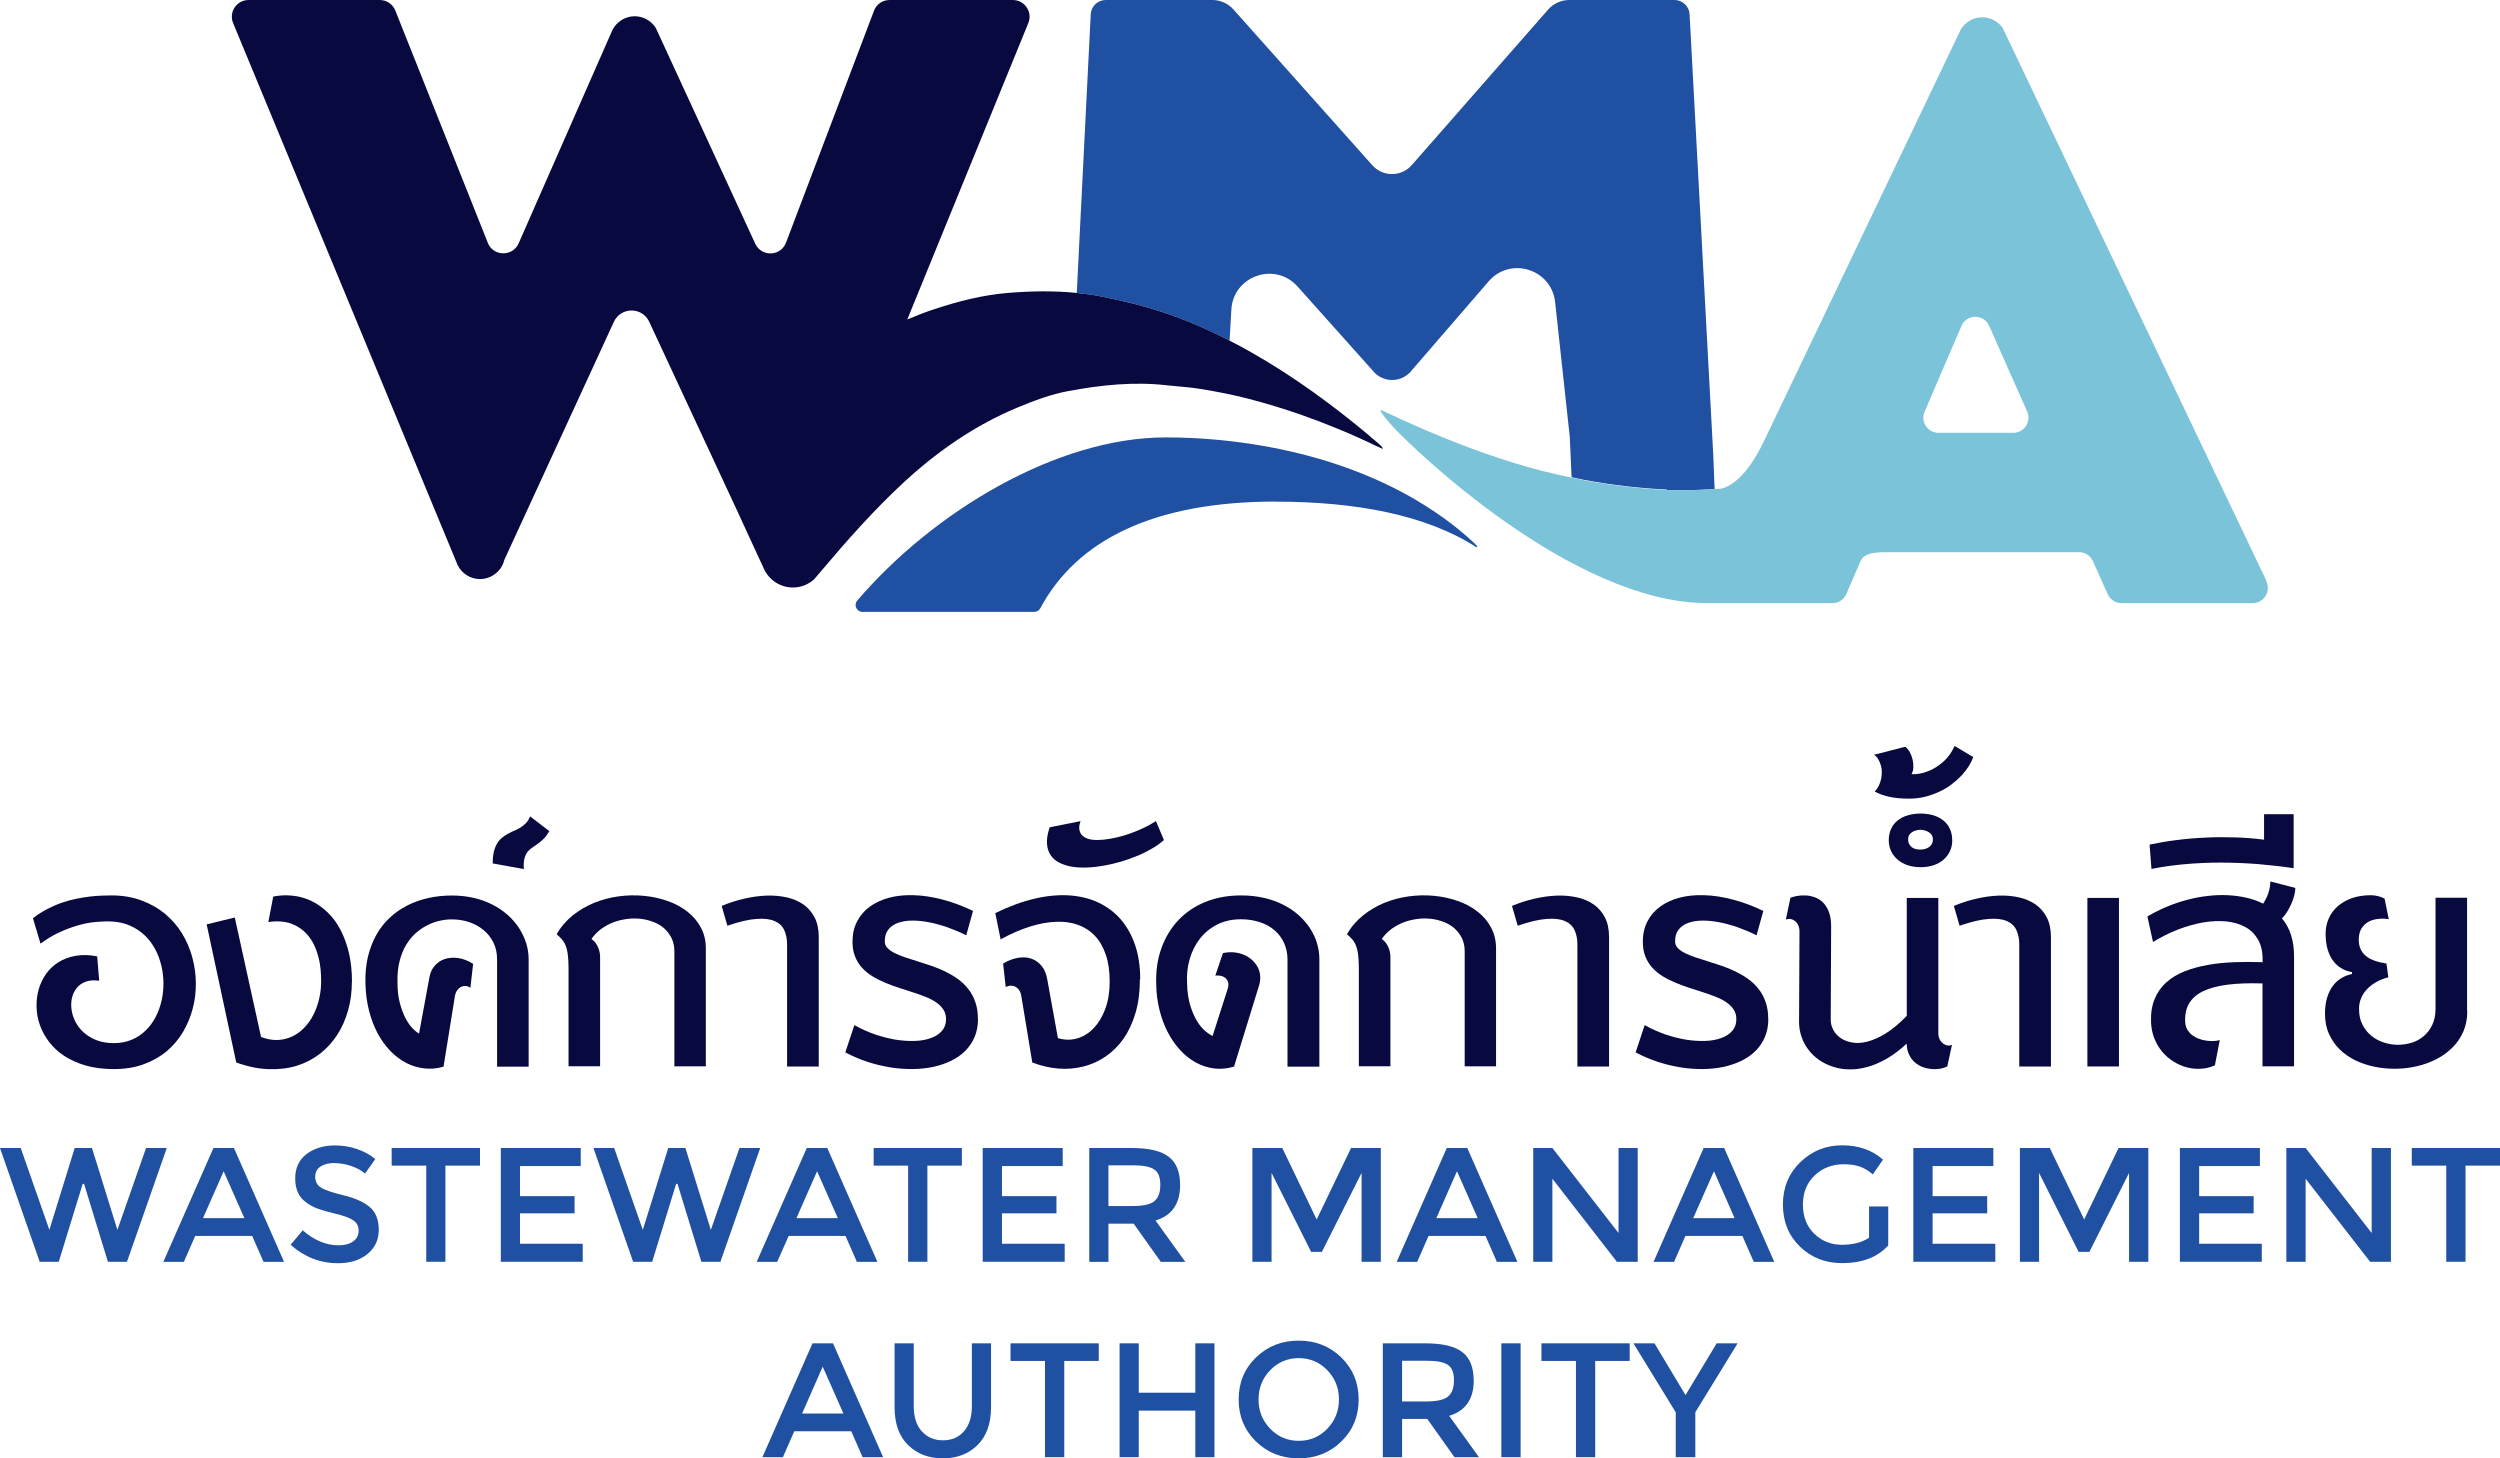 <?xml version="1.0" encoding="UTF-8"?><svg id="b" xmlns="http://www.w3.org/2000/svg" width="240" height="140" viewBox="0 0 240 140"><defs><style>.d{fill:#2050a2;}.e{fill:#7ac3d8;}.f{fill:#080a3f;}</style></defs><g id="c"><polygon class="d" points="4.74 118.07 7.17 110.21 8.83 110.21 11.27 118.07 14.02 110.21 16.01 110.21 12.19 121.13 10.36 121.13 8.07 113.65 7.94 113.65 5.64 121.13 3.81 121.13 0 110.21 1.99 110.21 4.74 118.07"/><path class="d" d="M18.74,118.65l-1.09,2.49h-1.97l4.81-10.93h1.97l4.81,10.93h-1.97l-1.09-2.49h-5.47ZM23.46,116.94l-1.99-4.5-1.98,4.5h3.97Z"/><path class="d" d="M32.1,111.65c-.54,0-.98.11-1.32.33-.34.22-.52.55-.52.99s.17.78.52,1.02c.34.23,1.08.49,2.2.76,1.12.27,1.96.65,2.53,1.14.57.49.85,1.21.85,2.17s-.36,1.73-1.08,2.32c-.72.59-1.66.89-2.83.89-1.71,0-3.22-.59-4.55-1.77l1.16-1.39c1.1.96,2.25,1.44,3.44,1.44.59,0,1.06-.13,1.41-.38.35-.26.52-.59.52-1.02s-.16-.75-.49-.98c-.33-.24-.89-.45-1.69-.64-.8-.19-1.41-.37-1.83-.53-.42-.16-.79-.37-1.11-.63-.65-.49-.97-1.24-.97-2.25s.37-1.79,1.1-2.34c.74-.55,1.64-.82,2.73-.82.7,0,1.39.11,2.08.34.69.23,1.28.55,1.78.97l-.99,1.39c-.32-.29-.76-.53-1.31-.72-.55-.19-1.1-.28-1.64-.28"/><polygon class="d" points="42.76 111.9 42.76 121.13 40.92 121.13 40.92 111.9 37.6 111.9 37.6 110.21 46.08 110.21 46.08 111.9 42.76 111.9"/><polygon class="d" points="55.75 110.21 55.75 111.94 49.92 111.94 49.92 114.83 55.16 114.83 55.16 116.48 49.92 116.48 49.92 119.4 55.94 119.4 55.94 121.13 48.08 121.13 48.08 110.21 55.75 110.21"/><polygon class="d" points="61.71 118.07 64.15 110.21 65.8 110.21 68.24 118.07 70.99 110.21 72.98 110.21 69.16 121.13 67.33 121.13 65.04 113.65 64.91 113.65 62.61 121.13 60.78 121.13 56.97 110.21 58.96 110.21 61.71 118.07"/><path class="d" d="M75.71,118.65l-1.1,2.49h-1.97l4.81-10.93h1.97l4.81,10.93h-1.97l-1.09-2.49h-5.47ZM80.43,116.94l-1.99-4.5-1.98,4.5h3.97Z"/><polygon class="d" points="89.03 111.9 89.03 121.13 87.18 121.13 87.18 111.9 83.87 111.9 83.87 110.21 92.34 110.21 92.34 111.9 89.03 111.9"/><polygon class="d" points="102.02 110.21 102.02 111.94 96.19 111.94 96.19 114.83 101.42 114.83 101.42 116.48 96.19 116.48 96.19 119.4 102.21 119.4 102.21 121.13 94.34 121.13 94.34 110.21 102.02 110.21"/><path class="d" d="M113.29,113.76c0,1.8-.79,2.94-2.36,3.41l2.86,3.97h-2.35l-2.61-3.67h-2.42v3.67h-1.84v-10.93h4.06c1.67,0,2.86.28,3.58.85.72.56,1.08,1.46,1.08,2.7M110.83,115.3c.38-.32.56-.84.56-1.56s-.19-1.2-.58-1.47c-.39-.27-1.07-.4-2.06-.4h-2.34v3.91h2.3c1.04,0,1.75-.16,2.13-.48"/><polygon class="d" points="122.07 121.13 120.23 121.13 120.23 110.21 123.1 110.21 126.4 117.07 129.7 110.21 132.56 110.21 132.56 121.13 130.71 121.13 130.71 112.6 126.9 120.18 125.87 120.18 122.07 112.6 122.07 121.13"/><path class="d" d="M137.14,118.65l-1.09,2.49h-1.97l4.81-10.93h1.97l4.81,10.93h-1.97l-1.09-2.49h-5.47ZM141.86,116.94l-1.99-4.5-1.98,4.5h3.97Z"/><polygon class="d" points="155.38 110.21 157.22 110.21 157.22 121.13 155.22 121.13 149.03 113.16 149.03 121.13 147.19 121.13 147.19 110.21 149.03 110.21 155.38 118.37 155.38 110.21"/><path class="d" d="M161.8,118.65l-1.09,2.49h-1.97l4.81-10.93h1.97l4.81,10.93h-1.97l-1.09-2.49h-5.47ZM166.52,116.94l-1.98-4.5-1.99,4.5h3.97Z"/><path class="d" d="M179.42,115.82h1.85v3.74c-1.03,1.14-2.51,1.7-4.42,1.7-1.62,0-2.97-.53-4.06-1.59-1.09-1.06-1.63-2.41-1.63-4.03s.55-2.98,1.66-4.06,2.45-1.63,4.03-1.63,2.88.46,3.92,1.38l-.98,1.41c-.43-.37-.86-.62-1.29-.76-.43-.14-.93-.21-1.51-.21-1.1,0-2.03.36-2.78,1.07-.75.71-1.13,1.65-1.13,2.81s.37,2.1,1.1,2.8c.73.7,1.61,1.05,2.65,1.05s1.9-.22,2.6-.67v-3Z"/><polygon class="d" points="191.36 110.21 191.36 111.94 185.53 111.94 185.53 114.83 190.77 114.83 190.77 116.48 185.53 116.48 185.53 119.4 191.55 119.4 191.55 121.13 183.68 121.13 183.68 110.21 191.36 110.21"/><polygon class="d" points="195.75 121.13 193.91 121.13 193.91 110.21 196.78 110.21 200.08 117.07 203.38 110.21 206.24 110.21 206.24 121.13 204.39 121.13 204.39 112.6 200.58 120.18 199.55 120.18 195.75 112.6 195.75 121.13"/><polygon class="d" points="216.95 110.21 216.95 111.94 211.12 111.94 211.12 114.83 216.35 114.83 216.35 116.48 211.12 116.48 211.12 119.4 217.13 119.4 217.13 121.13 209.27 121.13 209.27 110.21 216.95 110.21"/><polygon class="d" points="227.68 110.21 229.53 110.21 229.53 121.13 227.53 121.13 221.34 113.16 221.34 121.13 219.49 121.13 219.49 110.21 221.34 110.21 227.68 118.37 227.68 110.21"/><polygon class="d" points="236.69 111.9 236.69 121.13 234.84 121.13 234.84 111.9 231.53 111.9 231.53 110.21 240 110.21 240 111.9 236.69 111.9"/><path class="d" d="M76.25,137.4l-1.09,2.49h-1.97l4.81-10.93h1.97l4.81,10.93h-1.97l-1.09-2.49h-5.47ZM80.97,135.7l-1.99-4.5-1.98,4.5h3.97Z"/><path class="d" d="M88.49,137.39c.5.58,1.18.88,2.03.88s1.53-.29,2.03-.88c.5-.58.75-1.38.75-2.38v-6.05h1.84v6.13c0,1.57-.43,2.78-1.3,3.64-.87.85-1.98,1.27-3.33,1.27s-2.46-.42-3.33-1.27c-.87-.85-1.3-2.06-1.3-3.64v-6.13h1.84v6.05c0,1,.25,1.79.75,2.38"/><polygon class="d" points="102.17 130.65 102.17 139.89 100.32 139.89 100.32 130.65 97.01 130.65 97.01 128.96 105.48 128.96 105.48 130.65 102.17 130.65"/><polygon class="d" points="107.48 139.89 107.48 128.96 109.32 128.96 109.32 133.7 114.75 133.7 114.75 128.96 116.59 128.96 116.59 139.89 114.75 139.89 114.75 135.42 109.32 135.42 109.32 139.89 107.48 139.89"/><path class="d" d="M128.77,138.38c-1.1,1.08-2.47,1.62-4.1,1.62s-2.99-.54-4.1-1.62c-1.1-1.08-1.66-2.42-1.66-4.03s.55-2.96,1.66-4.03c1.11-1.08,2.47-1.62,4.1-1.62s2.99.54,4.1,1.62c1.1,1.08,1.66,2.42,1.66,4.03s-.55,2.95-1.66,4.03M127.42,131.54c-.74-.77-1.66-1.16-2.74-1.16s-2,.39-2.74,1.16c-.75.77-1.12,1.71-1.12,2.81s.37,2.03,1.12,2.81c.74.77,1.66,1.16,2.74,1.16s2-.39,2.74-1.16c.74-.77,1.12-1.71,1.12-2.81s-.37-2.03-1.12-2.81"/><path class="d" d="M141.48,132.51c0,1.8-.79,2.94-2.36,3.41l2.86,3.97h-2.35l-2.61-3.67h-2.42v3.67h-1.85v-10.93h4.06c1.67,0,2.86.28,3.58.85.72.56,1.08,1.46,1.08,2.7M139.02,134.06c.38-.32.56-.84.56-1.56s-.19-1.2-.58-1.47c-.39-.27-1.07-.4-2.06-.4h-2.34v3.91h2.3c1.04,0,1.75-.16,2.12-.48"/><rect class="d" x="144.13" y="128.96" width="1.85" height="10.93"/><polygon class="d" points="153.14 130.65 153.14 139.89 151.29 139.89 151.29 130.65 147.98 130.65 147.98 128.96 156.45 128.96 156.45 130.65 153.14 130.65"/><polygon class="d" points="162.75 139.89 160.87 139.89 160.87 135.58 156.81 128.96 158.83 128.96 161.81 133.93 164.8 128.96 166.81 128.96 162.75 135.58 162.75 139.89"/><path class="f" d="M10.92,102.63c-1,0-1.9-.11-2.69-.34-.79-.23-1.48-.54-2.06-.92-.59-.39-1.07-.84-1.46-1.35-.39-.51-.68-1.05-.88-1.61-.2-.56-.31-1.14-.32-1.73-.02-.59.05-1.15.2-1.69.15-.53.39-1.03.7-1.48.32-.45.71-.83,1.19-1.13.48-.3,1.02-.51,1.65-.62.62-.11,1.32-.1,2.08.05l.19,2.34c-.49-.07-.92-.04-1.28.09-.36.13-.65.33-.87.6-.22.27-.37.58-.46.95-.08.37-.1.74-.04,1.14.05.39.18.78.37,1.16.2.38.46.73.8,1.03.34.3.75.55,1.23.74.48.19,1.03.28,1.66.28s1.2-.11,1.7-.32c.51-.21.95-.5,1.33-.87.39-.37.7-.79.96-1.28.26-.49.45-1.01.58-1.56.13-.55.19-1.12.19-1.7s-.07-1.15-.2-1.71c-.14-.56-.33-1.09-.6-1.59-.27-.5-.6-.94-1-1.32-.4-.38-.87-.69-1.41-.93-.54-.24-1.15-.37-1.83-.4-.44-.02-.93,0-1.48.05-.54.05-1.11.16-1.7.33-.59.17-1.19.39-1.8.68-.61.28-1.2.64-1.78,1.07l-.73-2.44c.45-.34.9-.64,1.37-.88.47-.24.94-.45,1.41-.61.47-.16.94-.29,1.39-.38.46-.09.89-.16,1.3-.21.41-.05.79-.08,1.15-.09.36-.01.67-.02.94-.02,1.06,0,2.02.17,2.88.49.86.32,1.61.75,2.25,1.28.64.54,1.18,1.16,1.62,1.87.43.71.76,1.47.98,2.27.22.8.34,1.62.35,2.46.01.84-.08,1.67-.29,2.46-.2.8-.52,1.55-.93,2.26-.42.71-.94,1.33-1.57,1.86-.63.53-1.37.95-2.22,1.26-.84.31-1.79.46-2.85.46"/><path class="f" d="M33.78,94.27c0,.95-.12,1.86-.36,2.71-.24.86-.58,1.64-1.03,2.34-.45.7-1,1.31-1.65,1.82-.65.51-1.39.9-2.21,1.16-.82.26-1.73.37-2.71.34-.99-.03-2.03-.24-3.14-.64l-2.84-13.26,2.7-.66,2.52,11.47c.55.21,1.08.31,1.58.29.5-.02.96-.13,1.39-.33.43-.2.81-.47,1.16-.83.34-.35.64-.76.88-1.23.24-.47.43-.98.56-1.53.13-.55.2-1.12.2-1.71,0-.83-.07-1.55-.22-2.17-.15-.62-.35-1.15-.6-1.6-.26-.45-.55-.81-.89-1.09-.33-.28-.69-.5-1.07-.64-.38-.15-.76-.23-1.16-.25-.39-.02-.77,0-1.13.06l.47-2.45c.64-.13,1.28-.15,1.9-.08.63.07,1.22.24,1.78.51.56.27,1.07.64,1.55,1.1.48.46.89,1.02,1.23,1.67.34.65.61,1.39.81,2.22.19.83.29,1.75.29,2.76"/><path class="f" d="M47.72,102.38v-10.26c0-.62-.12-1.18-.36-1.65-.24-.48-.56-.88-.97-1.21s-.87-.58-1.39-.75-1.08-.25-1.65-.25c-.37,0-.76.05-1.17.14-.4.09-.8.24-1.19.44-.39.2-.76.46-1.11.77-.35.32-.65.7-.92,1.15-.26.45-.47.97-.61,1.56-.15.59-.21,1.26-.19,2.01,0,.73.07,1.38.22,1.94.15.57.33,1.05.54,1.46.21.41.44.74.68.98.24.25.45.42.63.51l.99-5.37c.07-.44.24-.82.5-1.12.26-.31.58-.53.97-.66.38-.13.81-.16,1.28-.1.47.07.96.25,1.45.56l-.26,2.3c-.14-.1-.28-.16-.44-.17-.16-.01-.31.01-.45.08-.15.07-.27.18-.38.33-.11.15-.18.34-.22.57l-1.09,6.76c-.61.18-1.22.24-1.82.17-.6-.06-1.18-.23-1.73-.51-.55-.28-1.06-.66-1.53-1.14-.47-.48-.88-1.05-1.24-1.7-.35-.66-.63-1.39-.84-2.22-.21-.82-.32-1.71-.34-2.67-.02-.92.07-1.76.25-2.52.19-.77.46-1.46.81-2.08.35-.62.78-1.17,1.29-1.64.51-.47,1.07-.86,1.68-1.17.62-.31,1.29-.55,2.01-.71.72-.16,1.47-.24,2.25-.24s1.45.08,2.11.23c.66.15,1.26.37,1.8.65.54.28,1.03.61,1.46.99.43.38.79.8,1.09,1.26.29.45.52.94.68,1.44.16.51.24,1.03.24,1.56v10.3h-3.03Z"/><path class="f" d="M52.74,79.78c-.17.3-.35.55-.54.74-.19.19-.39.35-.58.49-.19.14-.37.26-.55.38-.17.12-.33.26-.45.43-.13.17-.22.38-.28.63-.06.25-.08.58-.05.98l-2.99-.54c0-.46.04-.84.12-1.16.08-.31.19-.58.33-.8.14-.22.3-.4.48-.54.18-.14.37-.26.57-.37.2-.11.4-.21.61-.29.21-.09.4-.19.59-.31.18-.12.35-.26.51-.42.15-.17.28-.38.38-.63l1.86,1.43Z"/><path class="f" d="M64.74,102.38v-11.06c0-.46-.09-.88-.26-1.24-.17-.36-.41-.67-.7-.94-.29-.26-.63-.47-1.02-.62-.39-.15-.8-.26-1.23-.31-.43-.05-.88-.05-1.33.01-.45.06-.89.16-1.31.32-.42.16-.81.38-1.18.64-.36.27-.67.59-.93.96.19.14.34.29.45.46.11.17.2.34.25.51.06.17.09.33.11.47.02.15.02.26.02.34v10.44h-3.03v-9.42c0-.56-.03-1.02-.08-1.37-.05-.35-.13-.64-.23-.87s-.22-.41-.36-.56c-.14-.15-.29-.3-.47-.45.4-.71.92-1.31,1.54-1.81.62-.5,1.31-.9,2.06-1.21.75-.3,1.53-.51,2.35-.62.82-.11,1.63-.13,2.42-.05.79.07,1.55.24,2.27.49.72.25,1.35.59,1.9,1.02.55.43.98.93,1.3,1.53.32.59.48,1.26.48,2.01v11.32h-3.03Z"/><path class="f" d="M75.56,102.38v-11.72c0-.51-.09-.96-.27-1.36-.18-.4-.49-.69-.93-.88-.44-.19-1.02-.26-1.76-.2-.74.05-1.66.27-2.77.65l-.55-1.9c.69-.29,1.4-.52,2.13-.69.73-.17,1.44-.27,2.13-.3.69-.03,1.34.03,1.95.16.61.13,1.15.36,1.61.67.46.32.83.74,1.1,1.26.27.52.4,1.15.4,1.9v12.42h-3.03Z"/><path class="f" d="M93.89,97.81c0,.64-.11,1.21-.32,1.72-.21.51-.51.95-.89,1.34-.38.38-.83.7-1.36.96-.53.26-1.1.45-1.72.59-.62.13-1.28.2-1.98.21-.7,0-1.41-.04-2.14-.16-.73-.12-1.46-.29-2.19-.53-.74-.24-1.45-.55-2.14-.91l.87-2.62c.63.36,1.29.65,1.97.89.68.23,1.35.4,2,.51.65.1,1.27.14,1.85.12.59-.02,1.1-.12,1.54-.28.44-.16.79-.39,1.05-.69.26-.3.39-.66.39-1.11,0-.36-.08-.66-.25-.92s-.39-.49-.68-.69c-.29-.2-.62-.38-1.01-.53-.38-.16-.79-.3-1.22-.44-.43-.14-.88-.28-1.33-.43-.46-.15-.9-.31-1.33-.49-.43-.18-.84-.38-1.22-.61-.38-.23-.72-.5-1.01-.82-.29-.31-.52-.68-.68-1.09-.17-.41-.25-.89-.25-1.43,0-.73.15-1.38.44-1.94.29-.57.7-1.04,1.22-1.42.52-.38,1.14-.67,1.86-.86.72-.19,1.51-.27,2.36-.24.86.02,1.77.16,2.73.41.96.25,1.95.61,2.96,1.1l-.65,2.34c-.57-.29-1.17-.54-1.78-.76-.61-.21-1.21-.38-1.79-.49-.58-.11-1.13-.17-1.64-.16-.51,0-.96.08-1.35.22-.39.14-.69.35-.92.64-.23.29-.34.66-.34,1.13,0,.24.08.46.25.63.17.18.39.34.68.49.29.14.62.28,1,.41.38.13.79.25,1.22.39.43.13.87.28,1.32.43.45.15.89.33,1.32.54.43.21.84.45,1.22.72.38.27.71.59,1,.96.29.36.52.78.68,1.26.17.47.25,1.01.25,1.63"/><path class="f" d="M109.43,94.01c0,1.2-.14,2.28-.42,3.23-.28.95-.66,1.77-1.15,2.47-.49.7-1.07,1.27-1.73,1.72-.66.45-1.38.77-2.14.96-.77.19-1.57.26-2.4.19s-1.66-.26-2.49-.58l-1.06-6.43c-.04-.21-.11-.38-.21-.53-.1-.14-.23-.25-.37-.32-.14-.07-.29-.1-.45-.09-.16,0-.32.05-.46.13l-.25-2.26c.48-.29.96-.47,1.43-.55.47-.08.9-.05,1.28.08.38.13.71.37.99.7.27.33.45.77.54,1.3l1.02,5.63c.63.19,1.25.2,1.84.03.6-.17,1.13-.5,1.59-.98.46-.48.84-1.1,1.12-1.86.28-.76.42-1.63.42-2.62s-.12-1.84-.37-2.57c-.25-.73-.59-1.34-1.04-1.81-.45-.48-.99-.83-1.62-1.06-.63-.23-1.34-.33-2.11-.3-.78.03-1.61.18-2.51.46-.9.28-1.84.69-2.82,1.23l-.51-2.52c1.32-.65,2.58-1.11,3.78-1.39,1.2-.28,2.32-.38,3.34-.31,1.03.07,1.96.3,2.8.7.84.4,1.55.94,2.14,1.62.59.69,1.04,1.51,1.37,2.47.32.96.48,2.05.48,3.25"/><path class="f" d="M111.73,80.65c-.3.27-.67.54-1.1.79-.43.25-.89.49-1.4.7-.5.21-1.03.4-1.59.57-.55.16-1.11.29-1.66.39s-1.09.16-1.62.18c-.53.02-1.02,0-1.47-.08-.46-.08-.86-.21-1.21-.39-.35-.18-.63-.42-.83-.73-.2-.31-.32-.68-.34-1.12-.03-.44.06-.95.26-1.54l2.96-.59c-.13.37-.16.68-.09.92.07.25.2.44.41.58.2.14.47.24.79.28s.68.04,1.08,0c.4-.04.81-.11,1.26-.21.44-.1.89-.23,1.33-.39.44-.16.88-.34,1.3-.54.42-.2.81-.42,1.16-.65l.77,1.83Z"/><path class="f" d="M123.6,102.38v-10.26c0-.58-.11-1.11-.33-1.59-.21-.48-.52-.88-.91-1.22-.39-.34-.86-.6-1.41-.78-.55-.18-1.15-.28-1.8-.28-.85,0-1.61.16-2.27.49-.66.33-1.22.78-1.67,1.35-.45.57-.78,1.23-1,1.98-.22.75-.3,1.55-.25,2.38.02.8.13,1.5.31,2.09.18.59.4,1.08.64,1.48.25.4.51.72.78.95s.51.39.72.48l1.46-4.56c.07-.23.08-.42.03-.59-.05-.17-.14-.31-.26-.41-.13-.1-.27-.18-.45-.21-.17-.04-.35-.05-.52-.02l.73-2.16c.34-.08.67-.1,1.01-.08.33.03.64.1.93.21.29.11.55.27.78.46.23.19.42.42.57.67.15.25.24.53.28.84s0,.63-.09.97l-2.41,7.82c-.66.2-1.3.26-1.92.18-.62-.08-1.21-.27-1.75-.57-.55-.3-1.05-.7-1.51-1.2-.46-.5-.86-1.07-1.19-1.72-.34-.65-.6-1.36-.79-2.13-.19-.77-.3-1.58-.31-2.42-.05-1.26.11-2.41.48-3.46.37-1.05.91-1.95,1.62-2.71.71-.76,1.58-1.35,2.6-1.77,1.03-.42,2.17-.63,3.44-.63.8,0,1.54.08,2.22.24.68.16,1.3.38,1.86.67.56.29,1.05.62,1.48,1.01.43.39.79.81,1.08,1.26.29.46.52.93.66,1.44.15.5.22,1.01.22,1.52v10.3h-3.03Z"/><path class="f" d="M140.61,102.38v-11.06c0-.46-.09-.88-.26-1.24-.17-.36-.41-.67-.7-.94-.29-.26-.63-.47-1.02-.62-.39-.15-.8-.26-1.23-.31-.43-.05-.88-.05-1.33.01-.45.06-.89.16-1.31.32-.42.16-.81.38-1.18.64-.37.27-.67.59-.93.96.19.14.34.29.45.46.11.17.2.34.25.51.06.17.09.33.11.47.02.15.02.26.02.34v10.44h-3.03v-9.42c0-.56-.03-1.02-.08-1.37-.05-.35-.13-.64-.23-.87-.1-.23-.22-.41-.36-.56-.14-.15-.29-.3-.47-.45.4-.71.92-1.31,1.54-1.81.62-.5,1.31-.9,2.05-1.21.75-.3,1.53-.51,2.35-.62.82-.11,1.63-.13,2.42-.05.79.07,1.55.24,2.27.49.72.25,1.35.59,1.9,1.02.55.43.98.93,1.3,1.53.32.59.48,1.26.48,2.01v11.32h-3.03Z"/><path class="f" d="M151.43,102.38v-11.72c0-.51-.09-.96-.27-1.36-.18-.4-.49-.69-.93-.88-.44-.19-1.02-.26-1.76-.2-.74.05-1.66.27-2.77.65l-.55-1.9c.69-.29,1.4-.52,2.13-.69.73-.17,1.44-.27,2.13-.3.69-.03,1.34.03,1.95.16.61.13,1.15.36,1.61.67.46.32.83.74,1.1,1.26.27.52.4,1.15.4,1.9v12.42h-3.03Z"/><path class="f" d="M169.76,97.81c0,.64-.11,1.21-.32,1.72-.21.51-.51.95-.89,1.34-.38.38-.83.7-1.36.96-.53.26-1.1.45-1.72.59-.62.13-1.28.2-1.98.21-.7,0-1.41-.04-2.14-.16-.73-.12-1.46-.29-2.19-.53-.74-.24-1.45-.55-2.14-.91l.87-2.62c.63.36,1.29.65,1.97.89.68.23,1.35.4,2,.51.65.1,1.27.14,1.85.12.59-.02,1.1-.12,1.54-.28.44-.16.79-.39,1.05-.69.26-.3.39-.66.39-1.11,0-.36-.08-.66-.25-.92s-.39-.49-.68-.69c-.29-.2-.62-.38-1.01-.53-.38-.16-.79-.3-1.22-.44-.43-.14-.88-.28-1.33-.43-.46-.15-.9-.31-1.33-.49-.43-.18-.84-.38-1.22-.61-.38-.23-.72-.5-1.01-.82-.29-.31-.52-.68-.68-1.09-.17-.41-.25-.89-.25-1.43,0-.73.15-1.38.44-1.94.29-.57.7-1.04,1.22-1.42.52-.38,1.14-.67,1.86-.86.72-.19,1.51-.27,2.36-.24.86.02,1.77.16,2.73.41.96.25,1.95.61,2.96,1.1l-.65,2.34c-.57-.29-1.17-.54-1.78-.76-.61-.21-1.21-.38-1.79-.49-.58-.11-1.13-.17-1.64-.16-.51,0-.96.08-1.35.22-.39.14-.69.35-.92.64-.23.29-.34.66-.34,1.13,0,.24.08.46.25.63.17.18.39.34.68.49.29.14.62.28,1,.41.38.13.79.25,1.22.39.43.13.87.28,1.32.43.45.15.89.33,1.32.54.43.21.84.45,1.22.72.38.27.71.59,1,.96.29.36.52.78.68,1.26.17.47.25,1.01.25,1.63"/><path class="f" d="M186.94,102.38c-.2.1-.43.17-.69.22-.26.04-.53.05-.82.03-.29-.03-.57-.09-.84-.19-.28-.1-.53-.25-.75-.44-.23-.19-.41-.44-.56-.74-.15-.3-.23-.65-.24-1.07-.62.58-1.24,1.05-1.87,1.42-.63.36-1.24.63-1.84.8-.6.17-1.18.26-1.74.25-.56,0-1.09-.08-1.58-.24-.49-.15-.94-.37-1.34-.64-.41-.28-.75-.6-1.04-.98-.29-.37-.52-.79-.68-1.25-.16-.46-.24-.94-.24-1.44l.04-8.69c0-.22-.04-.42-.12-.6-.08-.17-.19-.31-.32-.41-.13-.1-.27-.16-.42-.19-.15-.02-.3,0-.45.06l.44-2.09c.14-.07.34-.12.59-.17.25-.05.52-.07.81-.06.29,0,.58.06.88.16.3.1.57.26.81.48.24.23.44.53.59.91.15.38.23.86.23,1.43l-.04,8.98c0,.32.08.64.25.95.16.31.4.57.7.78.31.21.68.36,1.11.43.44.08.93.05,1.47-.09s1.13-.4,1.76-.79c.63-.39,1.3-.95,2.01-1.68v-11.32h3.03v12.97c0,.22.04.42.12.59.08.17.19.3.32.41.13.1.27.16.42.19.15.03.3,0,.45-.06l-.45,2.08Z"/><path class="f" d="M189.43,72.69c-.1.27-.24.56-.43.87-.19.3-.43.6-.7.9-.28.29-.59.57-.95.84-.35.27-.74.5-1.17.7-.43.2-.88.36-1.37.49-.49.12-1.01.18-1.55.18-.74,0-1.38-.06-1.94-.19-.55-.13-1-.29-1.35-.5.17-.17.3-.35.4-.57.1-.21.18-.43.22-.65s.07-.46.06-.69c0-.23-.04-.45-.11-.66-.06-.2-.15-.39-.25-.56-.11-.17-.24-.3-.39-.39l3-.77c.17.12.31.28.43.5.12.21.21.45.27.69.06.25.09.5.08.75,0,.25-.06.48-.17.68.22.03.51.01.87-.06.36-.07.74-.21,1.15-.41.4-.21.79-.49,1.17-.85.38-.36.69-.82.94-1.38l1.78,1.06Z"/><path class="f" d="M187.42,80.65c0,.39-.08.75-.23,1.07-.15.32-.36.59-.63.82-.27.23-.59.41-.96.53-.37.12-.78.18-1.22.18s-.85-.06-1.22-.18c-.37-.12-.7-.3-.97-.53-.27-.23-.49-.5-.64-.82-.15-.32-.23-.67-.23-1.07s.08-.77.23-1.09c.15-.32.36-.59.63-.8.27-.22.59-.38.97-.49.38-.11.79-.17,1.23-.17s.85.06,1.23.17c.37.12.69.28.96.5.27.22.48.49.62.81.15.32.22.68.22,1.07M185.56,80.58c0-.16-.04-.29-.11-.41-.07-.12-.17-.21-.29-.28-.12-.08-.24-.13-.39-.17-.14-.04-.28-.06-.42-.06s-.28.02-.42.06c-.14.04-.26.09-.38.17-.11.07-.2.17-.27.28-.07.12-.1.25-.1.41,0,.17.03.32.1.45.07.12.15.23.26.31.11.08.24.14.38.17.14.04.28.05.43.05.14,0,.28-.02.42-.05.14-.04.27-.09.39-.17.12-.08.21-.18.29-.31.07-.13.11-.27.11-.45M193.85,102.38v-11.72c0-.51-.09-.96-.27-1.36-.18-.4-.49-.69-.93-.88-.44-.19-1.02-.26-1.76-.2-.74.05-1.66.27-2.77.65l-.55-1.9c.69-.29,1.4-.52,2.13-.69.73-.17,1.44-.27,2.13-.3.69-.03,1.34.03,1.95.16.61.13,1.15.36,1.61.67.46.32.83.74,1.1,1.26.27.52.4,1.15.4,1.9v12.42h-3.03Z"/><rect class="f" x="200.39" y="86.2" width="3.03" height="16.18"/><path class="f" d="M220.35,85.25c0,.21-.03.45-.1.71-.07.27-.16.53-.28.8-.12.27-.25.53-.41.78-.16.25-.32.46-.49.63.39.46.68.99.87,1.6.2.61.29,1.3.29,2.08v10.52h-3.03v-7.96c-1.29-.04-2.41,0-3.36.12-.95.12-1.73.33-2.35.63-.61.3-1.06.7-1.35,1.19-.28.49-.4,1.09-.36,1.79.02.27.09.51.21.72.13.2.28.38.47.52.19.14.4.26.63.34.23.09.47.15.71.18.24.04.48.05.7.04.23-.01.43-.04.6-.09l-.47,2.42c-.43.2-.89.31-1.35.33-.47.03-.92-.02-1.37-.14-.45-.12-.87-.31-1.28-.57-.41-.26-.77-.57-1.07-.94-.31-.37-.56-.8-.75-1.28-.19-.48-.29-1-.31-1.57-.03-.85.09-1.59.35-2.21.26-.62.64-1.16,1.13-1.59.49-.44,1.07-.79,1.76-1.06.68-.27,1.43-.47,2.23-.61.8-.14,1.65-.23,2.54-.26.89-.03,1.79-.03,2.7,0v-.29c0-.76-.15-1.39-.45-1.9-.3-.51-.7-.91-1.22-1.19-.51-.28-1.12-.46-1.8-.53-.69-.07-1.42-.04-2.2.09-.78.13-1.59.36-2.41.67-.83.32-1.64.72-2.44,1.21l-.54-2.45c.61-.36,1.23-.67,1.88-.94.65-.27,1.3-.49,1.96-.66.66-.18,1.31-.3,1.97-.37.65-.08,1.29-.1,1.91-.07.62.03,1.22.11,1.79.24.57.13,1.1.32,1.6.57.1-.14.19-.3.28-.48.09-.18.17-.37.23-.56.06-.19.11-.38.14-.57.03-.19.05-.36.04-.52l2.41.62Z"/><path class="f" d="M220.2,83.35c-1.12-.17-2.28-.3-3.46-.4-1.18-.09-2.36-.14-3.53-.14s-2.32.05-3.45.15-2.2.25-3.22.46l-.18-2.34c.8-.17,1.66-.32,2.57-.43.91-.12,1.85-.2,2.8-.24.95-.05,1.91-.05,2.86-.02.95.03,1.88.1,2.76.22v-2.45h2.84v5.19Z"/><path class="f" d="M236.86,97.08c0,.72-.13,1.37-.38,1.95-.25.58-.6,1.09-1.04,1.53-.44.44-.95.81-1.53,1.11-.58.3-1.2.53-1.86.68-.66.16-1.33.24-2.02.25-.69.01-1.36-.05-2.02-.18-.66-.13-1.28-.34-1.86-.61-.58-.28-1.09-.63-1.53-1.06-.44-.43-.78-.92-1.04-1.5-.26-.57-.38-1.22-.38-1.95,0-.58.07-1.08.2-1.52.13-.44.32-.82.55-1.13.23-.31.5-.56.82-.75.31-.19.66-.32,1.02-.39v-.19c-.37-.06-.71-.18-1.01-.36-.31-.18-.57-.42-.8-.72-.23-.3-.4-.67-.53-1.1-.13-.43-.19-.94-.19-1.52,0-.51.1-.99.29-1.43.19-.45.48-.84.85-1.17.37-.33.83-.6,1.36-.79.54-.19,1.15-.29,1.85-.29.22,0,.45.03.69.09.24.06.45.14.62.24l.4,1.97c-.3-.05-.62-.06-.96-.03-.34.03-.65.11-.93.25-.28.14-.52.36-.71.64-.19.29-.28.67-.28,1.14,0,.34.07.63.18.88.12.25.28.47.5.65.22.18.49.33.83.45.33.12.71.21,1.15.28l.18,1.32c-.46.12-.87.28-1.23.5-.36.21-.65.45-.89.72-.24.27-.41.56-.53.88-.12.32-.17.64-.16.97,0,.55.1,1.04.32,1.46.21.42.49.78.83,1.06.34.29.73.5,1.17.65.44.15.89.23,1.35.24.46,0,.91-.06,1.35-.19.44-.13.83-.34,1.17-.63.34-.28.62-.65.83-1.08.21-.44.32-.95.32-1.55v-10.67h3.03v10.88Z"/><path class="d" d="M160.03,47.04c1.53.08,3.05,0,4.57-.09l-.12-3.14h0s-2.28-42.44-2.28-42.44c-.04-.77-.68-1.37-1.45-1.37h-10.09c-.79,0-1.54.34-2.05.93l-13.08,14.92c-1,1.14-2.78,1.15-3.79.01L118.42.92C117.9.33,117.16,0,116.38,0h-10.23c-.77,0-1.4.6-1.44,1.37l-1.34,26.75c.8.08,1.6.19,2.39.35,1.97.39,3.9.85,5.8,1.48,2.24.74,4.39,1.68,6.48,2.75l.17-2.97c.17-3.22,4.17-4.66,6.35-2.23l7.15,8,.31.34c.43.4,1,.64,1.63.64.8,0,1.51-.4,1.94-1,0,0,0,0,0,0l7.32-8.47c2.08-2.41,6.03-1.18,6.38,1.98l1.41,12.97h0s.17,3.85.17,3.85c.39.08.77.18,1.16.25,2.65.5,5.31.81,8.01.94"/><path class="f" d="M131.57,41.92c-3.62-3.04-7.44-5.83-11.56-8.16-.65-.37-1.31-.72-1.97-1.06-2.08-1.07-4.23-2.01-6.48-2.75-1.91-.63-3.84-1.09-5.8-1.48-.8-.16-1.6-.27-2.4-.35-2.2-.22-4.4-.18-6.6,0-2.41.2-4.77.8-7.09,1.57-.88.29-1.73.62-2.57.98l11.62-28.46c.43-1.06-.35-2.21-1.49-2.21h-11.83c-.67,0-1.27.41-1.5,1.04l-8.44,22.25c-.5,1.33-2.36,1.4-2.96.1L63.21,3.23l-.26-.56c-.43-.66-1.17-1.11-2.02-1.11-.93,0-1.73.54-2.13,1.31l-.13.29-8.88,20.2c-.57,1.3-2.44,1.27-2.96-.05L37.95,1.01c-.24-.61-.84-1.01-1.49-1.01h-12.6c-1.14,0-1.92,1.16-1.48,2.22l21.43,51.73.12.3c.4.79,1.2,1.34,2.15,1.34.81,0,1.51-.4,1.95-1,.18-.25.31-.53.38-.83l10.52-22.86c.67-1.45,2.73-1.46,3.4,0l6.12,13.15,2.36,5.07c.98,2.15,1.82,3.95,2.48,5.38.01.02.02.04.03.07.48,1.08,1.55,1.83,2.81,1.83.78,0,1.48-.3,2.02-.78.19-.23.39-.46.59-.69,2.54-3.01,5.14-5.96,8.04-8.64,3.23-2.98,6.81-5.46,10.88-7.16,1.59-.66,3.23-1.28,4.91-1.59,3.12-.58,6.27-.92,9.46-.55,1.07.12,2.15.17,3.22.35,1.56.25,3.1.55,4.63.95,1.66.43,3.3.93,4.92,1.49,2.51.88,4.96,1.89,7.35,3.05.18.09.36.17.58.26.13-.15-.76-.81-1.16-1.15"/><path class="e" d="M217.6,55.81L192.25,2.67c-.44-.61-1.15-1.01-1.96-1.01-.88,0-1.64.48-2.06,1.18l-18.9,39.53c-1.68,3.51-3.28,4.36-4.12,4.55-.2.01-.4.02-.61.03-1.52.09-3.03.17-4.57.09-2.7-.14-5.35-.45-8.01-.94-.39-.07-.77-.17-1.16-.25-1.87-.39-3.71-.84-5.53-1.41-3.72-1.15-7.33-2.59-10.87-4.21-.6-.27-1.18-.54-1.88-.87-.28.04.87,1.31,1.28,1.75,1.65,1.78,17.03,16.79,30.06,16.79h12c.58,0,1.1-.35,1.33-.88l1.35-3.13c.23-.53.75-.88,2.35-.88h18.65c.57,0,1.09.34,1.32.86l1.42,3.17c.23.52.75.86,1.33.86h12.59c1.07,0,1.77-1.11,1.31-2.08M193.28,41.55h-7.19c-1.04,0-1.75-1.07-1.33-2.03l3.54-8.23c.5-1.16,2.15-1.17,2.66-.01l3.65,8.23c.42.96-.28,2.04-1.33,2.04"/><path class="d" d="M122.49,48.16c7.54,0,14.36,1.23,19.22,4.36.06.01.1,0,.11-.05,0-.04-.27-.32-.34-.38-.23-.21-.46-.42-.7-.63-.47-.41-.96-.81-1.46-1.19-1-.77-2.05-1.47-3.13-2.12-2.18-1.31-4.51-2.38-6.9-3.24-2.41-.87-4.89-1.52-7.4-1.99-2.46-.46-4.95-.75-7.45-.87-.85-.04-1.69-.06-2.54-.06-10.46,0-22.32,7.15-29.6,15.66-.37.43-.07,1.09.5,1.09h16.49c.24,0,.46-.13.58-.35,3.5-6.53,10.85-10.24,22.61-10.24"/></g></svg>